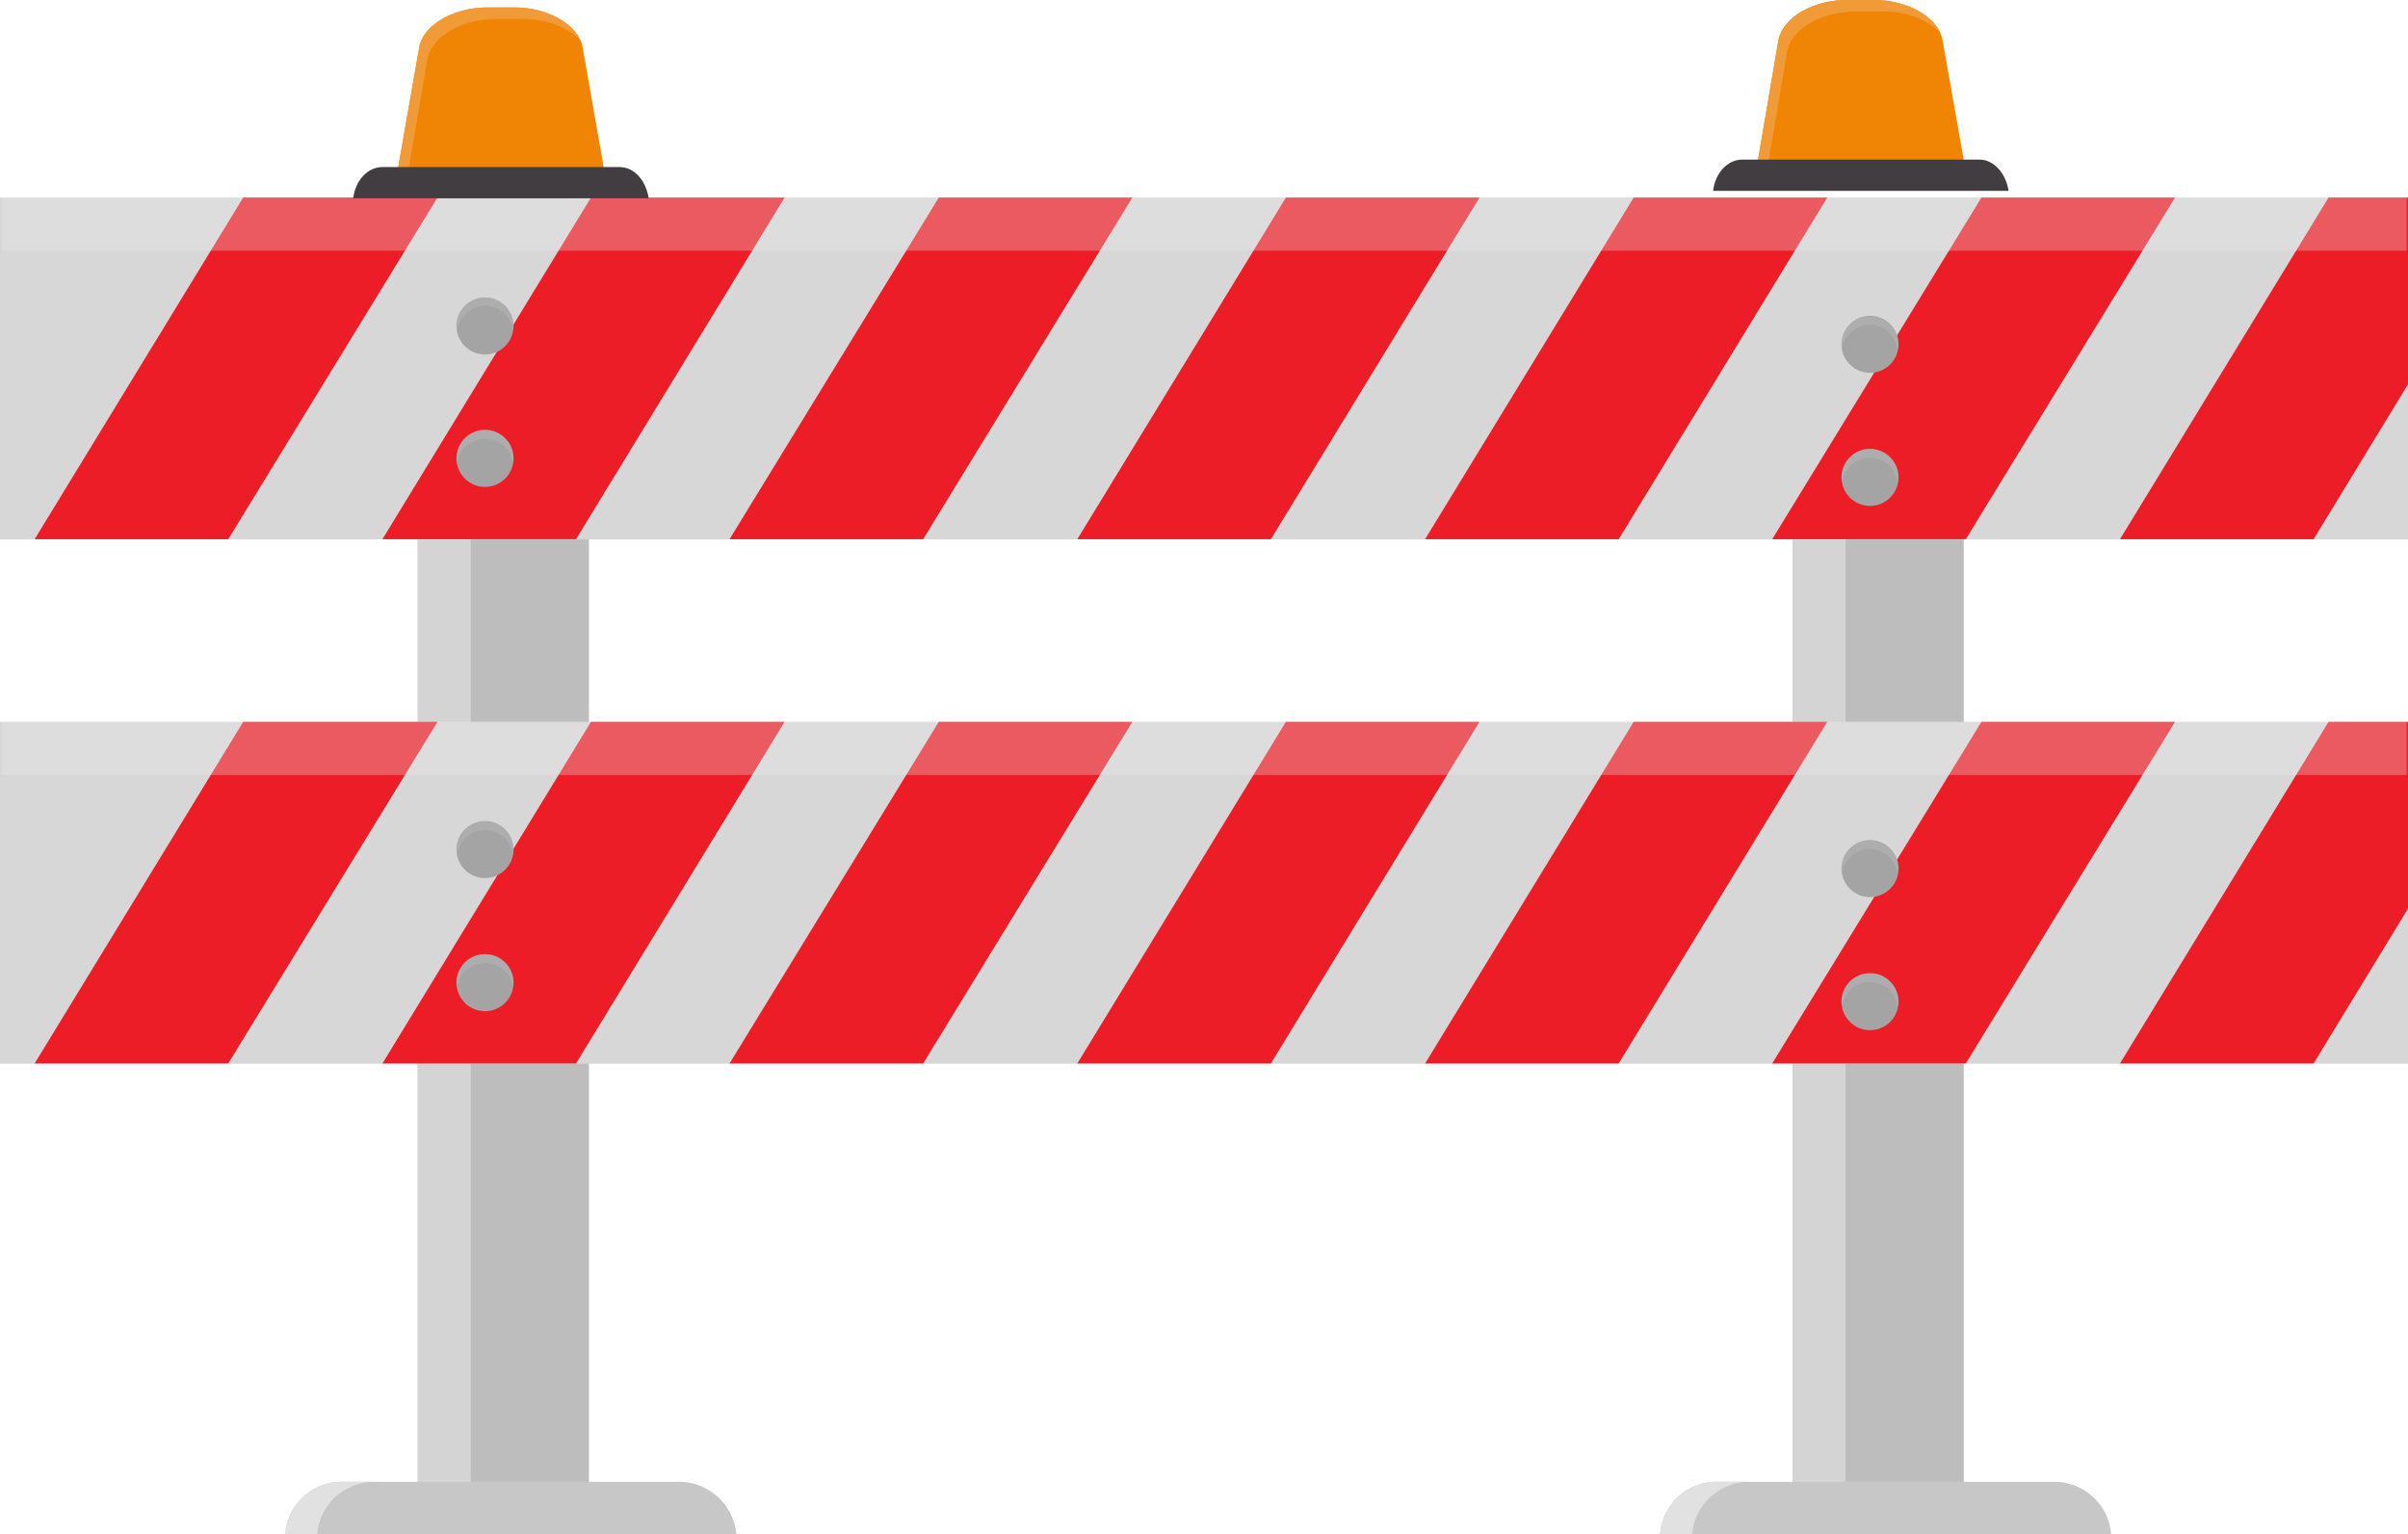 <svg id="b38a14ad-340a-4927-9e60-fcdfcd863107" data-name="Layer 1" xmlns="http://www.w3.org/2000/svg" viewBox="0 0 354.5 225.9"><defs><style>.aa1704b8-84a9-41ab-96b5-3a4938144c20{fill:#bdbdbd;}.ac4ba216-05f4-4611-97d0-b91862e35217{fill:#d4d4d4;}.b5346917-369e-44e7-a002-603e3268e36c{fill:#c7c7c7;}.b18edf04-e7ce-4641-a103-258f6d130bb5{fill:#e1e1e1;}.bc28c037-a533-4976-9a65-67dd34121f42{fill:#d7d7d7;}.a032b233-f508-487d-b37f-e530d651dcbd{fill:#ec1d26;}.e4e6ef42-d923-4d07-ba8a-ecebc6faa00c{fill:#e9e9e9;opacity:0.3;}.ef17b605-1d90-446c-b954-10e017d75d9a{fill:#a4a4a4;}.ebe875e0-121a-4196-a617-682d0f57c2a6{fill:#d2d2d2;opacity:0.2;}.a24dca7f-e867-4373-b3ee-79b43bbee479{fill:#f08405;}.a49f1c99-3379-4dd0-bdf0-88b552392210{fill:#f09b38;}.aa1a1d7c-3113-45e9-b320-0fd9dc6762de{fill:#423d41;}</style></defs><rect class="aa1704b8-84a9-41ab-96b5-3a4938144c20" x="61.5" y="30.2" width="25.2" height="189.56"/><rect class="ac4ba216-05f4-4611-97d0-b91862e35217" x="61.5" y="30.2" width="7.8" height="189.56"/><path class="b5346917-369e-44e7-a002-603e3268e36c" d="M132.4,314.2a8.5,8.5,0,0,0-8.4-7.7H74.3a8.3,8.3,0,0,0-8.3,7.7Z" transform="translate(-24 -88.3)"/><path class="b18edf04-e7ce-4641-a103-258f6d130bb5" d="M70.7,314.2a8.4,8.4,0,0,1,8.3-7.7H74.3a8.3,8.3,0,0,0-8.3,7.7Z" transform="translate(-24 -88.3)"/><rect class="aa1704b8-84a9-41ab-96b5-3a4938144c20" x="263.9" y="30.2" width="25.2" height="189.56"/><rect class="ac4ba216-05f4-4611-97d0-b91862e35217" x="263.9" y="30.2" width="7.8" height="189.56"/><path class="b5346917-369e-44e7-a002-603e3268e36c" d="M334.8,314.2a8.4,8.4,0,0,0-8.3-7.7H276.7a8.3,8.3,0,0,0-8.3,7.7Z" transform="translate(-24 -88.3)"/><path class="b18edf04-e7ce-4641-a103-258f6d130bb5" d="M273.1,314.2a8.5,8.5,0,0,1,8.4-7.7h-4.8a8.3,8.3,0,0,0-8.3,7.7Z" transform="translate(-24 -88.3)"/><rect class="bc28c037-a533-4976-9a65-67dd34121f42" y="29.1" width="354.5" height="50.33"/><polygon class="a032b233-f508-487d-b37f-e530d651dcbd" points="64.4 29.1 33.6 79.4 5.1 79.4 35.8 29.1 64.4 29.1"/><polygon class="a032b233-f508-487d-b37f-e530d651dcbd" points="115.5 29.1 84.8 79.4 56.3 79.4 87 29.1 115.5 29.1"/><polygon class="a032b233-f508-487d-b37f-e530d651dcbd" points="166.7 29.1 135.9 79.4 107.4 79.4 138.2 29.1 166.7 29.1"/><polygon class="a032b233-f508-487d-b37f-e530d651dcbd" points="217.8 29.1 187.1 79.4 158.6 79.4 189.3 29.1 217.8 29.1"/><polygon class="a032b233-f508-487d-b37f-e530d651dcbd" points="269 29.1 238.3 79.4 209.8 79.4 240.5 29.1 269 29.1"/><polygon class="a032b233-f508-487d-b37f-e530d651dcbd" points="320.2 29.1 289.4 79.4 260.9 79.4 291.7 29.1 320.2 29.1"/><polygon class="a032b233-f508-487d-b37f-e530d651dcbd" points="354.5 29.1 354.5 56.6 340.6 79.4 312.1 79.4 342.8 29.1 354.5 29.1"/><rect class="e4e6ef42-d923-4d07-ba8a-ecebc6faa00c" x="0.3" y="29.1" width="354" height="7.82"/><path class="ef17b605-1d90-446c-b954-10e017d75d9a" d="M99.6,136.3a4.2,4.2,0,1,1-8.4,0,4.2,4.2,0,1,1,8.4,0Z" transform="translate(-24 -88.3)"/><path class="ebe875e0-121a-4196-a617-682d0f57c2a6" d="M95.4,133.3a4.2,4.2,0,0,1,4.1,3.6c0-.2.1-.4.1-.6a4.2,4.2,0,1,0-8.4,0c0,.2.1.4.1.6A4.3,4.3,0,0,1,95.4,133.3Z" transform="translate(-24 -88.3)"/><path class="ef17b605-1d90-446c-b954-10e017d75d9a" d="M99.6,155.8a4.2,4.2,0,1,1-8.4,0,4.2,4.2,0,1,1,8.4,0Z" transform="translate(-24 -88.3)"/><path class="ebe875e0-121a-4196-a617-682d0f57c2a6" d="M95.4,152.9a4.2,4.2,0,0,1,4.1,3.6c0-.3.1-.4.1-.7a4.2,4.2,0,1,0-8.4,0c0,.3.1.4.1.7A4.3,4.3,0,0,1,95.4,152.9Z" transform="translate(-24 -88.3)"/><circle class="ef17b605-1d90-446c-b954-10e017d75d9a" cx="275.3" cy="50.7" r="4.2"/><path class="ebe875e0-121a-4196-a617-682d0f57c2a6" d="M299.3,136.1a4.1,4.1,0,0,1,4,3.6,1.4,1.4,0,0,0,.2-.6,4.2,4.2,0,0,0-4.2-4.2,4.1,4.1,0,0,0-4.2,4.2c0,.2.1.4.1.6A4.2,4.2,0,0,1,299.3,136.1Z" transform="translate(-24 -88.3)"/><circle class="ef17b605-1d90-446c-b954-10e017d75d9a" cx="275.3" cy="70.3" r="4.2"/><path class="ebe875e0-121a-4196-a617-682d0f57c2a6" d="M299.3,155.7a4.1,4.1,0,0,1,4,3.6,1.9,1.9,0,0,0,.2-.7,4.2,4.2,0,0,0-4.2-4.2,4.2,4.2,0,0,0-4.2,4.2c0,.3.1.4.1.7A4.2,4.2,0,0,1,299.3,155.7Z" transform="translate(-24 -88.3)"/><rect class="bc28c037-a533-4976-9a65-67dd34121f42" y="106.3" width="354.5" height="50.33"/><polygon class="a032b233-f508-487d-b37f-e530d651dcbd" points="64.4 106.3 33.6 156.6 5.1 156.6 35.8 106.3 64.4 106.3"/><polygon class="a032b233-f508-487d-b37f-e530d651dcbd" points="115.5 106.3 84.8 156.6 56.3 156.6 87 106.3 115.5 106.3"/><polygon class="a032b233-f508-487d-b37f-e530d651dcbd" points="166.7 106.3 135.9 156.6 107.4 156.6 138.2 106.3 166.7 106.3"/><polygon class="a032b233-f508-487d-b37f-e530d651dcbd" points="217.8 106.3 187.1 156.6 158.6 156.6 189.3 106.3 217.8 106.3"/><polygon class="a032b233-f508-487d-b37f-e530d651dcbd" points="269 106.3 238.3 156.6 209.8 156.6 240.5 106.3 269 106.3"/><polygon class="a032b233-f508-487d-b37f-e530d651dcbd" points="320.2 106.3 289.4 156.6 260.9 156.6 291.7 106.3 320.2 106.3"/><polygon class="a032b233-f508-487d-b37f-e530d651dcbd" points="354.5 106.3 354.5 133.8 340.6 156.6 312.1 156.6 342.8 106.3 354.5 106.3"/><rect class="e4e6ef42-d923-4d07-ba8a-ecebc6faa00c" x="0.3" y="106.3" width="354" height="7.82"/><path class="ef17b605-1d90-446c-b954-10e017d75d9a" d="M99.6,213.4a4.2,4.2,0,1,1-4.2-4.2A4.2,4.2,0,0,1,99.6,213.4Z" transform="translate(-24 -88.3)"/><path class="ebe875e0-121a-4196-a617-682d0f57c2a6" d="M95.4,210.5a4.2,4.2,0,0,1,4.1,3.6c0-.3.1-.4.1-.7a4.2,4.2,0,1,0-8.4,0c0,.3.1.4.1.7A4.3,4.3,0,0,1,95.4,210.5Z" transform="translate(-24 -88.3)"/><path class="ef17b605-1d90-446c-b954-10e017d75d9a" d="M99.6,233a4.2,4.2,0,1,1-4.2-4.2A4.2,4.2,0,0,1,99.6,233Z" transform="translate(-24 -88.3)"/><path class="ebe875e0-121a-4196-a617-682d0f57c2a6" d="M95.4,230.1a4.1,4.1,0,0,1,4.1,3.5c0-.2.1-.4.1-.6a4.2,4.2,0,1,0-8.4,0c0,.2.1.4.1.6A4.2,4.2,0,0,1,95.4,230.1Z" transform="translate(-24 -88.3)"/><circle class="ef17b605-1d90-446c-b954-10e017d75d9a" cx="275.3" cy="127.9" r="4.2"/><path class="ebe875e0-121a-4196-a617-682d0f57c2a6" d="M299.3,213.3a4.1,4.1,0,0,1,4,3.6,2.5,2.5,0,0,0,.2-.7,4.2,4.2,0,0,0-4.2-4.2,4.2,4.2,0,0,0-4.2,4.2c0,.2.1.4.1.7A4.2,4.2,0,0,1,299.3,213.3Z" transform="translate(-24 -88.3)"/><circle class="ef17b605-1d90-446c-b954-10e017d75d9a" cx="275.3" cy="147.5" r="4.2"/><path class="ebe875e0-121a-4196-a617-682d0f57c2a6" d="M299.3,232.9a4,4,0,0,1,4,3.5,1.4,1.4,0,0,0,.2-.6,4.2,4.2,0,0,0-4.2-4.2,4.2,4.2,0,0,0-4.2,4.2c0,.2.1.4.1.6A4.1,4.1,0,0,1,299.3,232.9Z" transform="translate(-24 -88.3)"/><path class="a24dca7f-e867-4373-b3ee-79b43bbee479" d="M112.8,114.2a4.8,4.8,0,0,0,0-1.7l-3-17.1c-.5-3.4-5.1-6-10-6H95.7c-4.9,0-9.5,2.6-10,6l-3,17.1a9.1,9.1,0,0,0-.1,1.7Z" transform="translate(-24 -88.3)"/><path class="a49f1c99-3379-4dd0-bdf0-88b552392210" d="M84,114.1l2.9-17c.6-3.4,5.1-6,10.1-6h4c3.4,0,6.6,1.2,8.4,3.1-1.3-2.8-5.3-4.8-9.6-4.8H95.7c-4.9,0-9.5,2.6-10,6l-3,17.1a9.1,9.1,0,0,0-.1,1.7H84Z" transform="translate(-24 -88.3)"/><path class="aa1a1d7c-3113-45e9-b320-0fd9dc6762de" d="M119.5,117.5c-.4-2.6-2.1-4.6-4.3-4.6H80.3c-2.2,0-4,2-4.3,4.6Z" transform="translate(-24 -88.3)"/><path class="a24dca7f-e867-4373-b3ee-79b43bbee479" d="M313,113.1a5.4,5.4,0,0,0,0-1.8l-3-17c-.6-3.4-5.1-6-10.1-6h-4c-5,0-9.5,2.6-10.1,6l-2.9,17a10.9,10.9,0,0,0-.1,1.8Z" transform="translate(-24 -88.3)"/><path class="a49f1c99-3379-4dd0-bdf0-88b552392210" d="M284.2,113l2.9-17.1c.6-3.4,5.1-5.9,10.1-5.9h4a12.2,12.2,0,0,1,8.4,3c-1.3-2.7-5.3-4.7-9.7-4.7h-4c-5,0-9.5,2.6-10.1,6l-2.9,17a10.9,10.9,0,0,0-.1,1.8h1.4Z" transform="translate(-24 -88.3)"/><path class="aa1a1d7c-3113-45e9-b320-0fd9dc6762de" d="M319.7,116.4c-.4-2.6-2.2-4.6-4.3-4.6H280.5c-2.2,0-4,2-4.3,4.6Z" transform="translate(-24 -88.3)"/></svg>